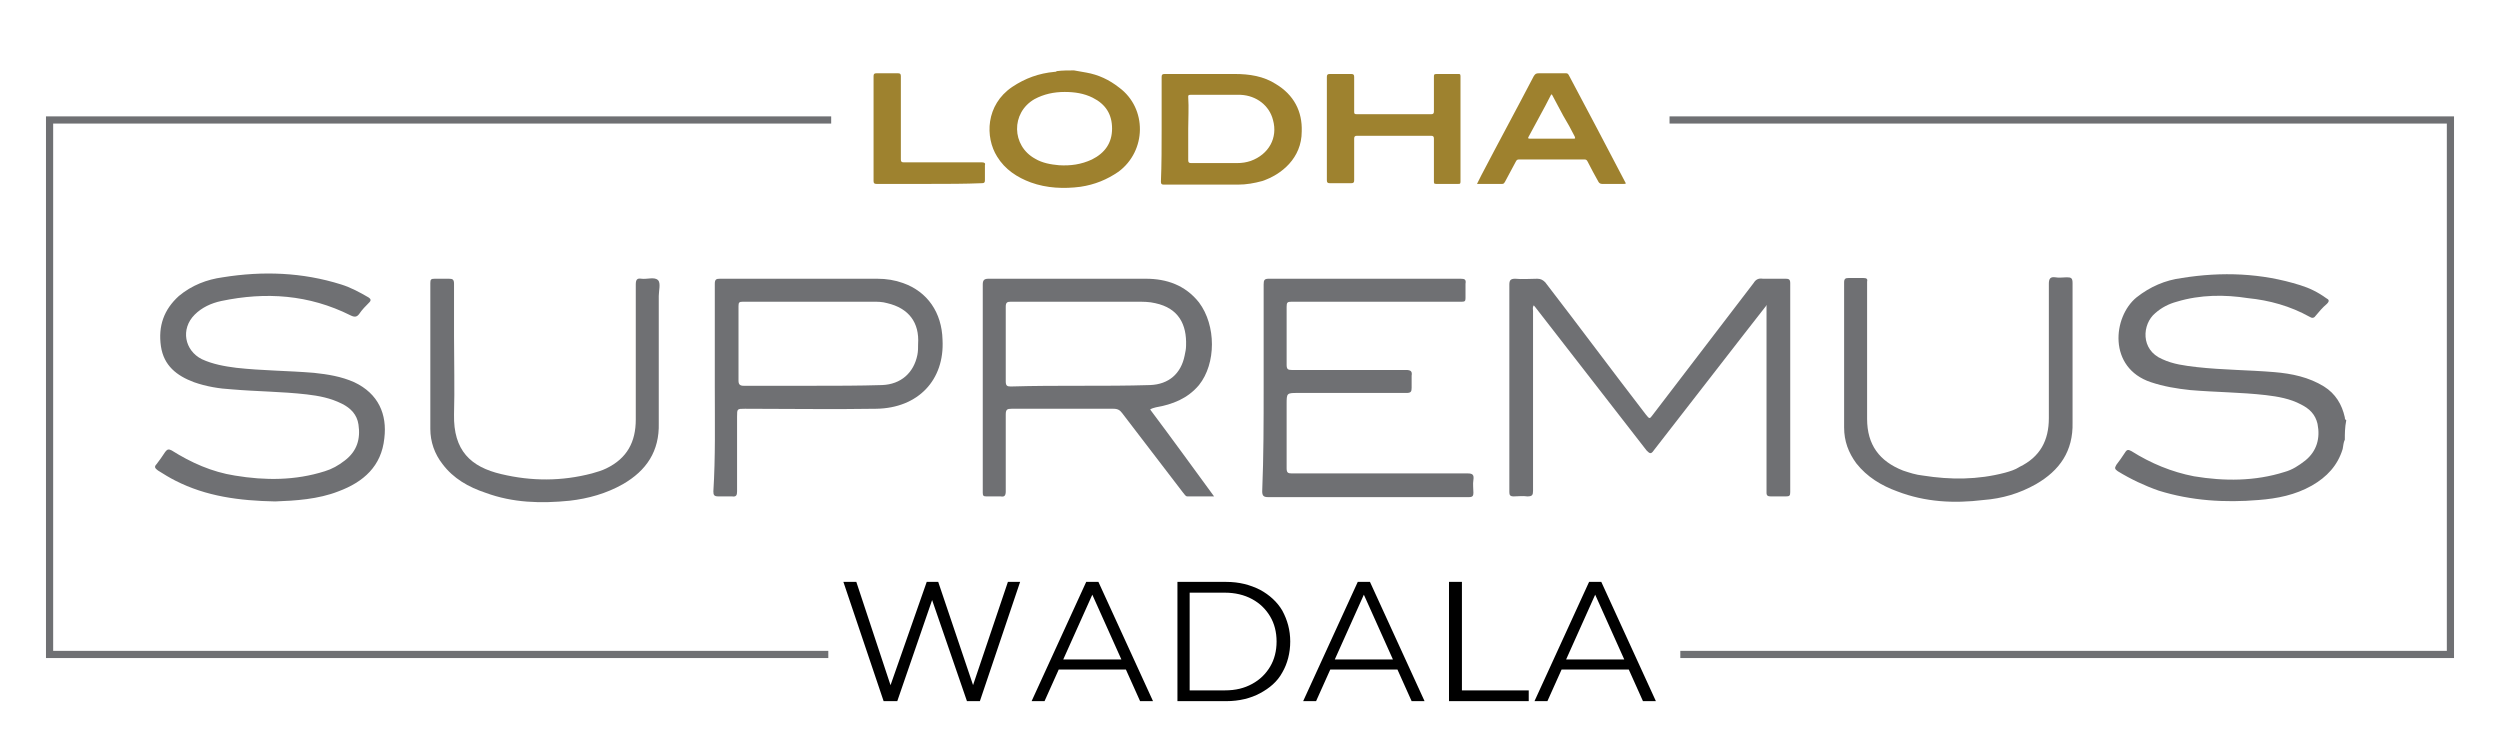 <?xml version="1.0" encoding="utf-8"?>
<!-- Generator: Adobe Illustrator 25.4.1, SVG Export Plug-In . SVG Version: 6.00 Build 0)  -->
<svg version="1.1" id="Layer_1" xmlns="http://www.w3.org/2000/svg" xmlns:xlink="http://www.w3.org/1999/xlink" x="0px" y="0px"
	 viewBox="0 0 348 104" style="enable-background:new 0 0 348 104;" xml:space="preserve">
<style type="text/css">
	.st0{fill:#9E812E;}
	.st1{fill:#9E822F;}
	.st2{fill:#6F7073;}
	.st3{fill:none;stroke:#6F7073;stroke-miterlimit:10;}
</style>
<g>
	<path class="st0" d="M149.5,9.8c0.6,0.1,1.1,0.2,1.7,0.3c1.7,0.3,3.2,1,4.6,2.1c3.9,2.9,3.8,8.8-0.1,11.7c-1.6,1.1-3.3,1.8-5.3,2.1
		c-2.3,0.3-4.7,0.2-6.9-0.6c-1.9-0.7-3.6-1.8-4.7-3.6c-1.7-2.7-1.6-7.2,2.1-9.7c1.8-1.2,3.7-1.9,5.9-2.1c0.1,0,0.2,0,0.3-0.1
		C147.9,9.8,148.7,9.8,149.5,9.8z M148.2,12.8c-1.5,0-2.9,0.3-4.2,1c-3.3,1.9-3.2,6.5,0.1,8.3c1,0.6,2.2,0.8,3.3,0.9
		c1.6,0.1,3.1-0.1,4.6-0.8c1.8-0.9,2.8-2.3,2.8-4.3c0-2-0.9-3.4-2.7-4.3C150.9,13,149.6,12.8,148.2,12.8z"/>
	<path class="st0" d="M161.7,18c0-2.4,0-4.9,0-7.3c0-0.3,0.1-0.4,0.4-0.4c3.3,0,6.6,0,9.8,0c2,0,4,0.3,5.7,1.4
		c2.5,1.5,3.7,3.8,3.6,6.6c0,3.7-2.8,6-5.5,6.9c-1.1,0.3-2.2,0.5-3.4,0.5c-3.4,0-6.9,0-10.3,0c-0.3,0-0.4-0.1-0.4-0.4
		C161.7,22.8,161.7,20.4,161.7,18z M165.4,17.9c0,1.5,0,2.9,0,4.4c0,0.3,0.1,0.4,0.4,0.4c2.1,0,4.2,0,6.4,0c0.7,0,1.3-0.1,1.9-0.3
		c2.5-0.9,3.8-3.2,3.1-5.7c-0.5-2-2.3-3.4-4.5-3.5c-2.3,0-4.7,0-7,0c-0.3,0-0.3,0.1-0.3,0.3C165.5,15,165.4,16.5,165.4,17.9z"/>
	<path class="st1" d="M184.7,18c0-2.4,0-4.9,0-7.3c0-0.3,0.1-0.4,0.4-0.4c1,0,2,0,3,0c0.3,0,0.4,0.1,0.4,0.4c0,1.6,0,3.2,0,4.8
		c0,0.3,0,0.4,0.4,0.4c3.4,0,6.9,0,10.3,0c0.3,0,0.4-0.1,0.4-0.4c0-1.6,0-3.2,0-4.8c0-0.3,0-0.4,0.4-0.4c1,0,2,0,3,0
		c0.2,0,0.3,0,0.3,0.3c0,4.9,0,9.8,0,14.7c0,0.3-0.1,0.3-0.3,0.3c-1,0-2.1,0-3.1,0c-0.3,0-0.3-0.1-0.3-0.4c0-2,0-3.9,0-5.9
		c0-0.3-0.1-0.4-0.4-0.4c-3.4,0-6.9,0-10.3,0c-0.3,0-0.4,0.1-0.4,0.4c0,1.9,0,3.9,0,5.8c0,0.3-0.1,0.4-0.4,0.4c-1,0-2,0-3,0
		c-0.3,0-0.4-0.1-0.4-0.4C184.7,22.8,184.7,20.4,184.7,18z"/>
	<path class="st0" d="M205.6,25.6c0.2-0.4,0.4-0.8,0.6-1.2c2.4-4.6,4.9-9.2,7.3-13.8c0.2-0.3,0.3-0.4,0.7-0.4c1.3,0,2.6,0,3.8,0
		c0.2,0,0.3,0.1,0.4,0.3c2.6,4.9,5.2,9.8,7.8,14.8c0.2,0.3,0.1,0.3-0.2,0.3c-1,0-2,0-3,0c-0.2,0-0.4-0.1-0.5-0.3
		c-0.5-0.9-1-1.8-1.5-2.8c-0.1-0.2-0.2-0.3-0.4-0.3c-3.1,0-6.1,0-9.2,0c-0.2,0-0.3,0.1-0.4,0.3c-0.5,0.9-1,1.9-1.5,2.8
		c-0.1,0.1-0.1,0.3-0.4,0.3C208,25.6,206.8,25.6,205.6,25.6z M216,13.1c0,0.1-0.1,0.1-0.1,0.1c-1,2-2.1,3.9-3.1,5.8
		c-0.2,0.3,0,0.3,0.2,0.3c2,0,4,0,6,0c0.3,0,0.3,0,0.2-0.3c-0.5-1-1-1.9-1.6-2.9C217.1,15.2,216.6,14.2,216,13.1z"/>
	<path class="st1" d="M129.4,25.6c-2.5,0-4.9,0-7.4,0c-0.3,0-0.4-0.1-0.4-0.4c0-4.9,0-9.8,0-14.6c0-0.3,0.1-0.4,0.4-0.4c1,0,2,0,3,0
		c0.3,0,0.4,0.1,0.4,0.4c0,3.9,0,7.7,0,11.6c0,0.3,0.1,0.4,0.4,0.4c3.6,0,7.3,0,10.9,0c0.3,0,0.5,0.1,0.4,0.4c0,0.7,0,1.4,0,2.1
		c0,0.3-0.1,0.4-0.4,0.4C134.3,25.6,131.8,25.6,129.4,25.6z"/>
</g>
<g>
	<path class="st2" d="M326.4,61.2c-0.2,0.4-0.2,0.8-0.3,1.3c-0.7,2.3-2.2,3.9-4.3,5.1c-2.3,1.3-4.8,1.8-7.4,2
		c-4.7,0.4-9.4,0.1-13.9-1.3c-2-0.7-3.9-1.6-5.7-2.7c-0.4-0.3-0.5-0.4-0.2-0.9c0.4-0.5,0.8-1.1,1.2-1.7c0.3-0.5,0.5-0.4,0.9-0.2
		c2.7,1.7,5.6,2.9,8.7,3.5c4.2,0.7,8.5,0.7,12.6-0.6c1.1-0.3,2-0.9,2.9-1.6c1.6-1.3,2.1-3.1,1.7-5.1c-0.3-1.3-1.1-2.1-2.3-2.7
		c-1.5-0.8-3.2-1.1-4.9-1.3c-3.5-0.4-7-0.4-10.5-0.7c-1.9-0.2-3.7-0.5-5.5-1.1c-6-2-5.3-9.1-2-11.8c1.9-1.5,4-2.4,6.3-2.7
		c5.6-0.9,11.1-0.7,16.5,1c1.3,0.4,2.5,1,3.6,1.8c0.4,0.2,0.5,0.4,0.1,0.8c-0.6,0.5-1.1,1.1-1.6,1.7c-0.2,0.3-0.5,0.3-0.8,0.1
		c-2.7-1.5-5.6-2.3-8.6-2.6C309.7,41,306.3,41,303,42c-1.1,0.3-2.1,0.8-3,1.6c-1.8,1.5-2.1,5.1,1,6.4c1.5,0.7,3.1,0.9,4.8,1.1
		c3.6,0.4,7.2,0.4,10.8,0.7c2.4,0.2,4.8,0.7,6.9,2c1.6,1,2.5,2.5,2.9,4.3c0,0.1,0,0.3,0.2,0.4C326.4,59.5,326.4,60.4,326.4,61.2z"/>
	<path class="st2" d="M245.9,42.5c-1.1,1.4-2.1,2.7-3.2,4.1c-4.2,5.4-8.3,10.7-12.5,16.1c-0.4,0.6-0.6,0.4-1,0
		c-5.1-6.6-10.2-13.1-15.3-19.7c-0.1-0.1-0.2-0.3-0.4-0.5c-0.2,0.3-0.1,0.5-0.1,0.8c0,8.3,0,16.6,0,25c0,0.6-0.1,0.8-0.8,0.8
		c-0.6-0.1-1.3,0-1.9,0c-0.5,0-0.6-0.2-0.6-0.6c0-1.4,0-2.7,0-4.1c0-8.3,0-16.5,0-24.8c0-0.6,0.2-0.8,0.8-0.8c1,0.1,2.1,0,3.1,0
		c0.5,0,0.8,0.2,1.1,0.5c4.7,6.1,9.3,12.3,14,18.4c0.5,0.6,0.5,0.7,1,0c4.7-6.1,9.3-12.2,14-18.3c0.3-0.5,0.7-0.7,1.3-0.6
		c1,0,2.1,0,3.2,0c0.4,0,0.6,0.1,0.6,0.6c0,9.7,0,19.4,0,29.1c0,0.5-0.1,0.6-0.6,0.6c-0.7,0-1.4,0-2.1,0c-0.4,0-0.6-0.1-0.6-0.5
		c0-0.3,0-0.7,0-1c0-8.3,0-16.6,0-25C246,42.6,245.9,42.5,245.9,42.5z"/>
	<path class="st2" d="M160.1,57c3,4,5.9,8,8.9,12.1c-1.3,0-2.5,0-3.7,0c-0.3,0-0.4-0.3-0.6-0.5c-2.8-3.7-5.7-7.4-8.5-11.1
		c-0.3-0.4-0.6-0.6-1.2-0.6c-4.7,0-9.5,0-14.2,0c-0.6,0-0.8,0.1-0.8,0.8c0,3.6,0,7.2,0,10.7c0,0.6-0.2,0.8-0.7,0.7c-0.7,0-1.4,0-2,0
		c-0.4,0-0.5-0.1-0.5-0.5c0-1.1,0-2.3,0-3.4c0-8.5,0-17.1,0-25.6c0-0.6,0.2-0.8,0.8-0.8c7.3,0,14.6,0,21.9,0c2.9,0,5.5,0.9,7.4,3.3
		c2.4,3.2,2.4,8.5,0,11.5c-1.6,1.9-3.7,2.7-6,3.1C160.6,56.8,160.4,56.8,160.1,57z M150.4,53.7C150.4,53.7,150.4,53.7,150.4,53.7
		c3.3,0,6.5,0,9.7-0.1c2.6-0.1,4.3-1.6,4.8-4.1c0.1-0.5,0.2-0.9,0.2-1.4c0.1-2.9-1-5.2-4.3-5.9c-0.8-0.2-1.7-0.2-2.6-0.2
		c-5.8,0-11.6,0-17.5,0c-0.5,0-0.7,0.1-0.7,0.7c0,3.5,0,6.9,0,10.4c0,0.6,0.2,0.7,0.7,0.7C144,53.7,147.2,53.7,150.4,53.7z"/>
	<path class="st2" d="M38.3,69.8c-5-0.1-9.6-0.7-13.9-2.9c-0.8-0.4-1.6-0.9-2.4-1.4c-0.4-0.3-0.6-0.5-0.2-0.9
		c0.4-0.5,0.8-1.1,1.2-1.7c0.3-0.4,0.5-0.4,0.9-0.2c2.7,1.7,5.6,3,8.8,3.5c4.2,0.7,8.4,0.7,12.5-0.6c1-0.3,1.9-0.8,2.8-1.5
		c1.7-1.3,2.2-3,1.9-5c-0.2-1.4-1.1-2.3-2.3-2.9c-1.6-0.8-3.2-1.1-4.9-1.3c-3.5-0.4-6.9-0.4-10.4-0.7c-1.8-0.1-3.6-0.4-5.3-1
		c-2.4-0.9-4.2-2.3-4.6-5c-0.4-2.8,0.4-5.1,2.5-7c1.8-1.5,3.9-2.3,6.1-2.6c5.6-0.9,11.1-0.7,16.5,1c1.3,0.4,2.6,1.1,3.8,1.8
		c0.3,0.2,0.4,0.4,0.1,0.7c-0.5,0.5-1,1-1.4,1.6c-0.3,0.4-0.6,0.5-1.2,0.2C43,41,37,40.6,30.8,41.9c-1.4,0.3-2.7,0.9-3.7,1.9
		c-2,2-1.4,5,1,6.2c1.5,0.7,3.2,1,4.8,1.2c3.6,0.4,7.2,0.4,10.8,0.7c1.9,0.2,3.8,0.5,5.6,1.3c3.4,1.6,4.6,4.5,4.2,7.8
		c-0.4,3.9-2.9,6.1-6.4,7.4C44.3,69.5,41.1,69.7,38.3,69.8z"/>
	<path class="st2" d="M175.9,53.9c0-4.8,0-9.5,0-14.3c0-0.6,0.1-0.8,0.7-0.8c8.9,0,17.8,0,26.7,0c0.6,0,0.8,0.1,0.7,0.7
		c0,0.7,0,1.3,0,2c0,0.4-0.1,0.5-0.5,0.5c-0.3,0-0.7,0-1,0c-7.6,0-15.1,0-22.7,0c-0.6,0-0.7,0.1-0.7,0.7c0,2.7,0,5.4,0,8.1
		c0,0.6,0.2,0.7,0.7,0.7c5.3,0,10.6,0,15.9,0c0.7,0,0.9,0.2,0.8,0.8c0,0.6,0,1.1,0,1.7c0,0.5-0.1,0.7-0.7,0.7c-5,0-10.1,0-15.1,0
		c-1.6,0-1.6,0-1.6,1.6c0,3,0,5.9,0,8.9c0,0.6,0.2,0.7,0.7,0.7c8.2,0,16.4,0,24.5,0c0.7,0,0.9,0.2,0.8,0.9c-0.1,0.6,0,1.2,0,1.8
		c0,0.4-0.1,0.6-0.6,0.6c-1.4,0-2.8,0-4.2,0c-7.9,0-15.9,0-23.8,0c-0.6,0-0.8-0.2-0.8-0.8C175.9,63.5,175.9,58.7,175.9,53.9z"/>
	<path class="st2" d="M99.5,53.9c0-4.8,0-9.6,0-14.4c0-0.6,0.2-0.7,0.7-0.7c7.3,0,14.6,0,21.9,0c1.3,0,2.5,0.2,3.6,0.6
		c3.4,1.2,5.4,4.1,5.5,7.9c0.3,5.6-3.4,9.5-9.2,9.6c-6.1,0.1-12.2,0-18.3,0c-1.1,0-1.1,0-1.1,1.1c0,3.5,0,6.9,0,10.4
		c0,0.5-0.1,0.8-0.7,0.7c-0.6,0-1.3,0-1.9,0c-0.6,0-0.7-0.2-0.7-0.7C99.6,63.6,99.5,58.8,99.5,53.9z M113.1,53.7
		C113.1,53.7,113.1,53.7,113.1,53.7c3.2,0,6.5,0,9.7-0.1c2.6-0.1,4.4-1.7,4.9-4.2c0.1-0.5,0.1-1,0.1-1.5c0.2-3-1.3-5-4.3-5.7
		c-0.7-0.2-1.3-0.2-2-0.2c-6,0-12.1,0-18.1,0c-0.5,0-0.6,0.1-0.6,0.6c0,3.5,0,7,0,10.4c0,0.5,0.2,0.7,0.7,0.7
		C106.7,53.7,109.9,53.7,113.1,53.7z"/>
	<path class="st2" d="M91.7,49.8c0,3,0,6.1,0,9.1c0.1,3.9-1.7,6.6-5,8.5c-2.3,1.3-4.8,2-7.4,2.3c-4,0.4-7.9,0.3-11.7-1.1
		c-2.4-0.8-4.5-2-6-4c-1.1-1.4-1.7-3.1-1.7-4.9c0-6.8,0-13.6,0-20.3c0-0.5,0.1-0.6,0.6-0.6c0.7,0,1.3,0,2,0c0.5,0,0.7,0.1,0.7,0.7
		c0,2.4,0,4.9,0,7.3c0,3.6,0.1,7.3,0,10.9c-0.1,5,2.3,7.3,6.6,8.3c4.2,1,8.4,1,12.6-0.1c0.7-0.2,1.4-0.4,2-0.7
		c2.9-1.4,4.1-3.7,4.1-6.8c0-6.3,0-12.5,0-18.8c0-0.7,0.2-0.9,0.8-0.8c0.8,0.1,1.8-0.3,2.3,0.2c0.4,0.4,0.1,1.5,0.1,2.2
		C91.7,44.1,91.7,46.9,91.7,49.8z"/>
	<path class="st2" d="M288.5,49.7c0,3,0,6.1,0,9.1c0.1,4-1.8,6.7-5.1,8.6c-2.3,1.3-4.7,2-7.3,2.2c-4.1,0.5-8.1,0.3-12-1.2
		c-2.2-0.8-4.2-2-5.7-3.9c-1.1-1.5-1.7-3.1-1.7-5c0-6.7,0-13.5,0-20.2c0-0.5,0.2-0.6,0.6-0.6c0.7,0,1.4,0,2.1,0
		c0.4,0,0.6,0.1,0.5,0.5c0,0.2,0,0.3,0,0.5c0,6.2,0,12.4,0,18.6c0,3.6,1.7,5.9,5,7.2c0.9,0.3,1.8,0.6,2.8,0.7
		c3.8,0.6,7.6,0.6,11.4-0.4c0.7-0.2,1.4-0.4,2-0.8c2.9-1.4,4.1-3.7,4.1-6.8c0-6.2,0-12.5,0-18.7c0-0.7,0.2-1,0.9-0.9
		c0.5,0.1,1.1,0,1.6,0c0.6,0,0.8,0.1,0.8,0.8C288.5,43,288.5,46.3,288.5,49.7z"/>
</g>
<g>
	<g>
		<path d="M123,97.6L117.4,81h1.8l5.2,15.7h-0.9L129,81h1.6l5.3,15.7h-0.9l5.3-15.7h1.7l-5.6,16.6h-1.8l-5.1-14.8h0.5l-5.1,14.8H123
			z"/>
		<path d="M143.6,97.6l7.6-16.6h1.7l7.6,16.6h-1.8l-7-15.6h0.7l-7,15.6H143.6z M146.6,93.2l0.5-1.4h9.7l0.5,1.4H146.6z"/>
		<path d="M163.9,97.6V81h6.8c1.8,0,3.3,0.4,4.7,1.1c1.3,0.7,2.4,1.7,3.1,2.9c0.7,1.3,1.1,2.7,1.1,4.3s-0.4,3.1-1.1,4.3
			c-0.7,1.3-1.8,2.2-3.1,2.9c-1.3,0.7-2.9,1.1-4.7,1.1L163.9,97.6L163.9,97.6z M165.6,96.1h4.9c1.5,0,2.7-0.3,3.8-0.9
			c1.1-0.6,1.9-1.4,2.5-2.4c0.6-1,0.9-2.2,0.9-3.5c0-1.3-0.3-2.5-0.9-3.5c-0.6-1-1.4-1.8-2.5-2.4c-1.1-0.6-2.4-0.9-3.8-0.9h-4.9
			V96.1z"/>
		<path d="M181.4,97.6L189,81h1.7l7.6,16.6h-1.8l-7-15.6h0.7l-7,15.6H181.4z M184.4,93.2l0.5-1.4h9.7l0.5,1.4H184.4z"/>
		<path d="M201.7,97.6V81h1.8v15.1h9.3v1.5C212.8,97.6,201.7,97.6,201.7,97.6z"/>
		<path d="M213.6,97.6l7.6-16.6h1.7l7.6,16.6h-1.8l-7-15.6h0.7l-7,15.6H213.6z M216.6,93.2l0.5-1.4h9.7l0.5,1.4H216.6z"/>
	</g>
</g>
<polyline class="st3" points="232.4,16.7 341.1,16.7 341.1,91.1 233.9,91.1 "/>
<polyline class="st3" points="115.3,91.1 6.9,91.1 6.9,16.7 115.7,16.7 "/>
</svg>
